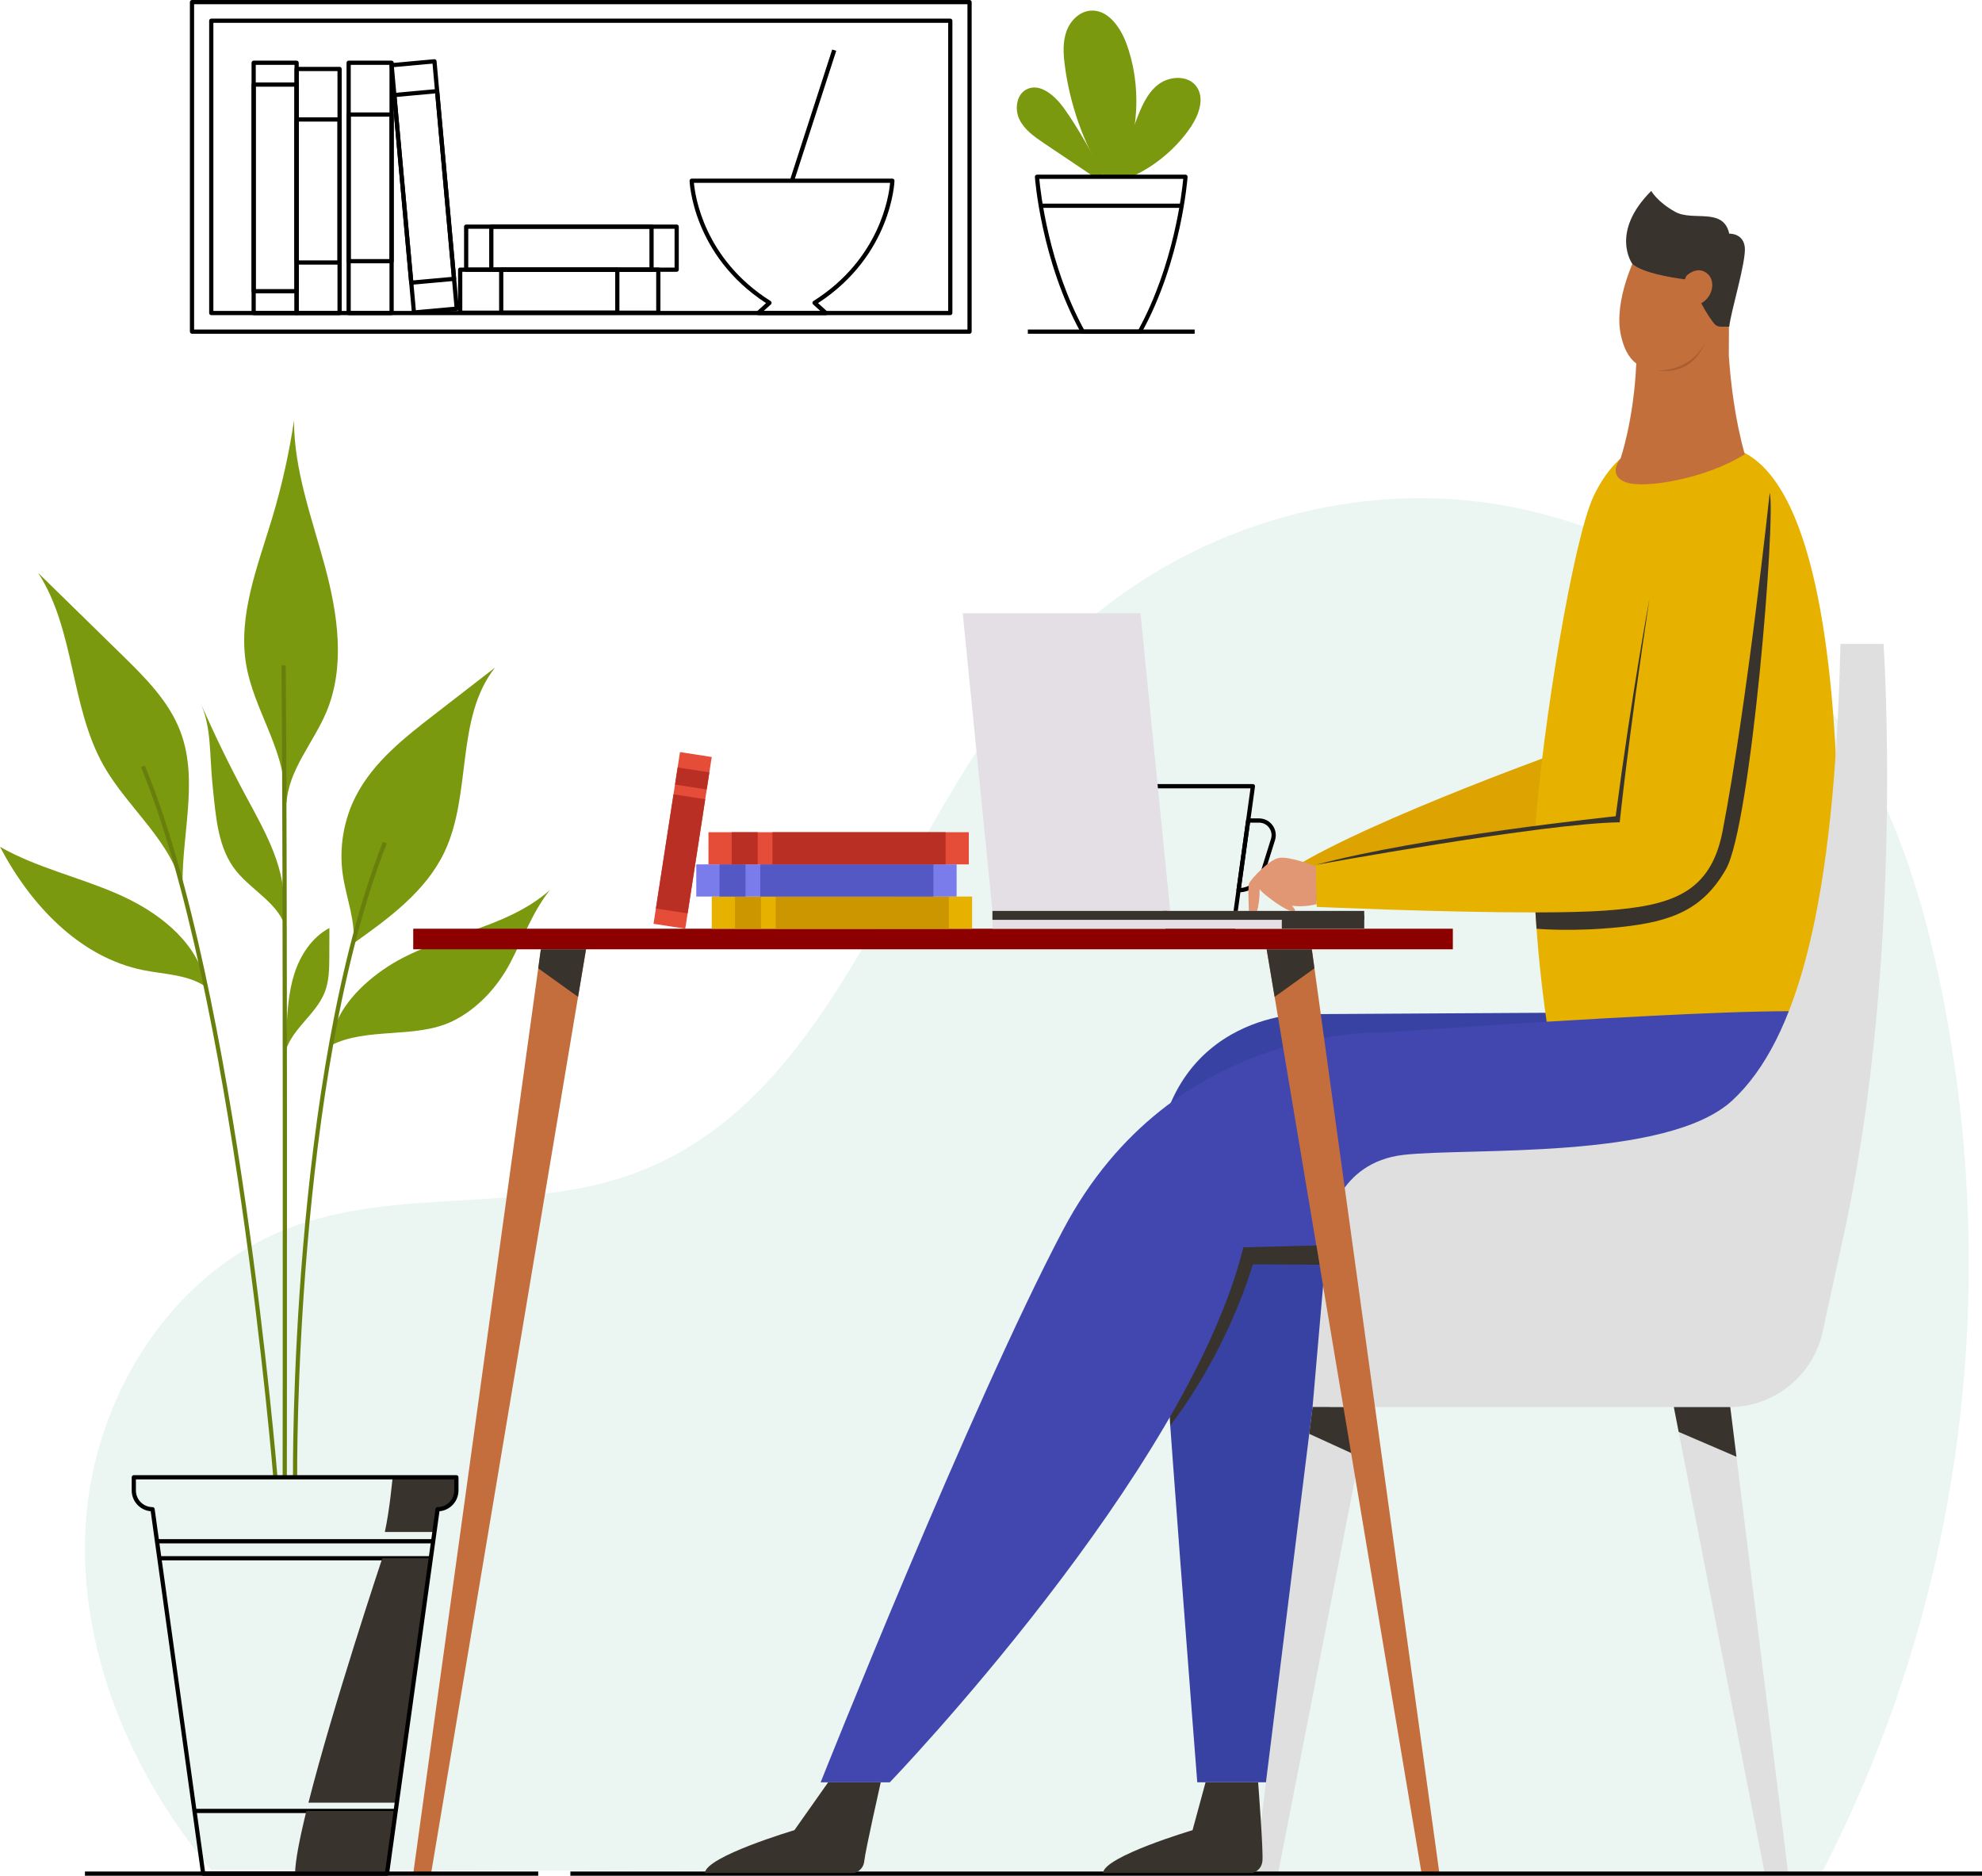 <svg width="484" height="458" viewBox="0 0 484 458" fill="none" xmlns="http://www.w3.org/2000/svg">
<path d="M51.549 456.56C31.928 433.02 19.031 402.761 20.928 372.156C22.826 341.551 41.363 311.314 69.872 300.128C96.779 289.568 128.02 296.506 155.103 286.418C205.557 267.628 218.234 202.576 254.311 162.563C279.569 134.551 318.116 119.117 355.694 121.968C393.275 124.818 429.057 145.892 449.812 177.401C462.658 196.9 469.767 219.668 474.295 242.588C488.743 315.726 479.071 391.331 444.753 457.489L51.549 456.564V456.56Z" fill="#EBF6F2"/>
<path d="M44.677 217.667C42.312 205.7 31.359 197.584 25.334 186.982C17.104 172.498 18.373 153.873 9.326 139.892C16.143 146.564 22.96 153.235 29.778 159.903C35.431 165.434 41.254 171.215 44.053 178.617C48.809 191.187 43.838 205.219 44.664 218.634" fill="#7A990E"/>
<path d="M50.078 239.265C47.413 229.274 38.18 222.417 28.72 218.279C19.259 214.141 8.972 211.878 0 206.764C7.395 220.884 19.427 233.771 35.039 236.888C40.335 237.943 46.136 237.952 50.516 241.114" fill="#7A990E"/>
<path d="M69.527 193.446C69.211 182.59 61.993 173.102 60.133 162.402C58.042 150.356 62.891 138.347 66.419 126.642C68.781 118.805 70.581 110.795 71.795 102.696C71.795 114.836 76.163 126.477 79.325 138.195C82.487 149.912 84.397 162.744 79.671 173.926C76.496 181.433 70.421 188.004 69.969 196.145" fill="#7A990E"/>
<path d="M86.239 230.993C87.023 225.145 84.557 219.406 83.709 213.571C82.756 207.005 83.912 200.147 86.964 194.257C91.214 186.057 98.735 180.145 106.033 174.496C110.983 170.662 115.937 166.832 120.886 162.998C111.143 175.361 115.296 193.877 108.512 208.086C103.95 217.646 94.97 224.191 86.344 230.326" fill="#7A990E"/>
<path d="M81.045 253.769C81.96 246.473 88.494 240.038 94.654 236.035C100.814 232.032 107.93 229.828 114.861 227.404C121.793 224.98 128.8 222.197 134.285 217.312C130.048 222.637 127.75 229.11 124.609 235.08C121.468 241.051 116.561 246.397 110.494 249.34C101.505 253.702 89.671 250.716 80.775 255.256" fill="#7A990E"/>
<path d="M69.232 222.278C70.117 212.456 64.851 203.276 60.167 194.599C56.023 186.914 52.207 179.056 48.729 171.046C51.777 177.582 51.073 183.992 51.963 192.289C52.73 199.463 53.173 207.161 57.739 212.743C61.727 217.62 68.363 220.783 69.826 226.914" fill="#7A990E"/>
<path d="M69.91 252.076C70.155 247.258 70.408 242.377 71.875 237.783C73.342 233.189 76.183 228.835 80.442 226.585L80.416 233.535C80.404 236.482 80.379 239.506 79.308 242.25C77.082 247.934 70.703 251.531 69.539 257.523" fill="#7A990E"/>
<path d="M301.151 227.281H285.122C284.864 227.281 284.645 227.091 284.611 226.838L279.801 192.036C279.78 191.888 279.826 191.74 279.923 191.626C280.02 191.512 280.163 191.449 280.311 191.449H305.957C306.105 191.449 306.248 191.512 306.345 191.626C306.442 191.74 306.488 191.888 306.467 192.036L301.657 226.838C301.623 227.091 301.404 227.281 301.147 227.281H301.151ZM285.573 226.251H300.704L305.371 192.484H280.91L285.577 226.251H285.573Z" fill="black"/>
<path d="M302.449 217.878C302.302 217.878 302.158 217.815 302.061 217.701C301.964 217.587 301.918 217.439 301.939 217.291L304.292 200.27C304.325 200.017 304.545 199.827 304.802 199.827H307.449C308.765 199.827 309.966 200.435 310.746 201.499C311.526 202.563 311.746 203.893 311.353 205.147L308.841 213.178C307.964 215.99 305.392 217.878 302.453 217.878H302.449ZM305.249 200.857L303.044 216.818C305.278 216.586 307.171 215.057 307.854 212.87L310.367 204.839C310.662 203.897 310.498 202.905 309.912 202.111C309.33 201.317 308.432 200.861 307.445 200.861H305.249V200.857Z" fill="black"/>
<path d="M385.594 181.927C385.594 181.927 335.199 199.763 315.506 212.063L318.276 220.504C318.276 220.504 359.003 214.711 386.525 205.033C387.373 193.89 386.74 181.053 385.594 181.927Z" fill="#DDA300"/>
<path d="M317.534 247.63C317.534 247.63 279.392 248.069 282.158 295.268C284.392 333.461 292.369 435.177 292.369 435.177H309.313C309.313 435.177 336.14 326.118 320.338 298.477C320.338 298.477 383.629 299.166 393.191 298.477C402.757 297.789 437.809 287.102 441.928 246.903L317.53 247.63H317.534Z" fill="#3842A3"/>
<path d="M448.868 200.029C448.265 171.595 445.259 122.681 427.198 111.251C418.116 105.504 403.432 108.059 403.432 108.059C403.432 108.059 395.173 108.574 389.203 121.043C384.203 131.481 376.66 177.515 374.86 202.664C351.549 205.658 321.312 211.185 321.312 211.185L321.535 221.433C321.535 221.433 352.22 222.801 374.957 222.784C375.496 231.517 376.293 239.717 377.701 249.53L447.274 247.887C448.181 244.171 449.471 228.498 448.868 200.033V200.029Z" fill="#E7B100"/>
<path d="M321.346 211.515C321.346 211.515 314.933 209.036 312.386 209.467C309.84 209.897 305.645 214.525 305.063 215.594C304.477 216.662 305.341 225.474 304.928 226.323C304.515 227.172 307.753 224.102 307.589 217.109C307.589 217.109 308.023 217.679 308.891 218.397H308.896L308.929 218.427C309.317 218.748 313.752 222.383 315.818 222.565C316.615 222.637 316.261 221.995 315.502 221.159C317.184 221.357 319.292 221.332 321.518 220.766L321.346 211.506V211.515Z" fill="#E19674"/>
<path d="M259.598 300.31C286.45 249.412 338.311 252.101 338.311 252.101C338.311 252.101 446.519 244.197 447.27 247.883C449.825 260.416 442.384 298.946 417.425 303.122H368.156C357.861 303.105 303.621 304.566 303.621 304.566C290.113 359.493 217.29 435.181 217.29 435.181H200.4C200.4 435.181 237.114 342.924 259.593 300.31H259.598Z" fill="#4147AF"/>
<path d="M324.406 298.955C324.406 298.955 326.696 283.817 342.725 281.984C358.754 280.152 407.175 283.361 423.036 268.683C438.897 254.006 448.054 220.981 449.428 157.226H459.96C459.96 157.226 465.015 231.073 450.799 298.955L445.09 325.159C442.75 335.902 433.256 343.561 422.277 343.561H320.523L324.402 298.955H324.406Z" fill="#DFDFDF"/>
<path d="M320.528 343.561L306.37 457.485H312.095L334.306 343.561H320.528Z" fill="#DFDFDF"/>
<path d="M132.076 231.787L100.911 457.485H105.262L143.105 231.787H132.076Z" fill="#C36E3C"/>
<path d="M422.526 343.561L436.683 457.485H430.958L408.748 343.561H422.526Z" fill="#DFDFDF"/>
<path d="M320.528 343.561H334.306L331.94 355.692L319.714 350.098L320.528 343.561Z" fill="#39332E"/>
<path d="M408.748 343.561H422.526L424.035 355.692L409.929 349.625L408.748 343.561Z" fill="#39332E"/>
<path d="M354.783 226.762H100.911V231.787H354.783V226.762Z" fill="#8C0000"/>
<path d="M320.342 231.787L351.507 457.485H347.156L309.313 231.787H320.342Z" fill="#C36E3C"/>
<path d="M132.075 231.787L131.435 236.432L141.161 243.403L143.105 231.787H132.075Z" fill="#39332E"/>
<path d="M320.342 231.787L320.983 236.432L311.261 243.403L309.313 231.787H320.342Z" fill="#39332E"/>
<path d="M285.762 222.417H242.354L235.094 149.748H278.502L285.762 222.417Z" fill="#E3DFE5"/>
<path d="M333.142 222.417H242.35V226.766H333.142V222.417Z" fill="#E3DFE5"/>
<path d="M333.142 222.417H242.35V224.592H333.142V222.417Z" fill="#39332E"/>
<path d="M313.015 224.588V226.762H333.146V223.502L313.015 224.588Z" fill="#39332E"/>
<path d="M237.383 218.908H173.806V226.762H237.383V218.908Z" fill="#E7B100"/>
<path d="M185.83 218.908H179.48V226.762H185.83V218.908Z" fill="#CC9600"/>
<path d="M231.713 218.908H189.43V226.762H231.713V218.908Z" fill="#CC9600"/>
<path d="M233.606 211.054H170.028V218.908H233.606V211.054Z" fill="#7A7CEC"/>
<path d="M182.048 211.054H175.699V218.908H182.048V211.054Z" fill="#5358C4"/>
<path d="M227.935 211.054H185.653V218.908H227.935V211.054Z" fill="#5358C4"/>
<path d="M236.583 203.2H173.005V211.054H236.583V203.2Z" fill="#E54D39"/>
<path d="M185.029 203.2H178.68V211.054H185.029V203.2Z" fill="#BA2F24"/>
<path d="M230.912 203.2H188.629V211.054H230.912V203.2Z" fill="#BA2F24"/>
<path d="M167.341 226.757L173.806 184.835L166.056 183.636L159.591 225.558L167.341 226.757Z" fill="#E54D39"/>
<path d="M172.583 192.768L173.229 188.578L165.48 187.379L164.833 191.569L172.583 192.768Z" fill="#BA2F24"/>
<path d="M167.919 223.023L172.218 195.142L164.468 193.944L160.169 221.824L167.919 223.023Z" fill="#BA2F24"/>
<path d="M105.776 375.809H38.34V376.839H105.776V375.809Z" fill="black"/>
<path d="M131.43 456.965H20.743V457.996H131.43V456.965Z" fill="black"/>
<path d="M484 456.965H139.285V457.996H484V456.965Z" fill="black"/>
<path d="M105.202 379.959H38.918V380.99H105.202V379.959Z" fill="black"/>
<path d="M96.627 441.655H47.489V442.685H96.627V441.655Z" fill="black"/>
<path d="M71.542 360.705C71.533 359.738 70.816 263.439 93.499 205.531L94.46 205.907C71.849 263.625 72.562 359.729 72.575 360.692L71.546 360.705H71.542Z" fill="#697F0D"/>
<path d="M70.049 360.7H69.021C69.021 359.185 69.189 208.508 68.738 162.462L69.767 162.449C70.218 208.504 70.054 359.185 70.049 360.7Z" fill="#697F0D"/>
<path d="M66.736 360.743C66.639 359.556 56.866 241.549 34.428 187.315L35.381 186.918C57.882 241.304 67.667 359.467 67.764 360.658L66.74 360.743H66.736Z" fill="#697F0D"/>
<path d="M106.092 374.056L106.864 368.504C109.393 368.504 111.442 366.451 111.442 363.918V360.705H95.873C95.873 360.705 95.181 368.554 93.98 374.06H106.092V374.056Z" fill="#39332E"/>
<path d="M96.906 440.156L105.199 380.479H93.352C93.352 380.479 81.289 416.594 75.324 440.156H96.906Z" fill="#39332E"/>
<path d="M74.822 442.17C73.165 448.922 72.081 454.449 72.056 457.485H94.498L96.627 442.17H74.822Z" fill="#39332E"/>
<path d="M236.764 81.49H46.886C46.604 81.49 46.372 81.258 46.372 80.975V0.515C46.372 0.232 46.604 0 46.886 0H236.764C237.046 0 237.278 0.232 237.278 0.515V80.975C237.278 81.258 237.046 81.49 236.764 81.49ZM47.401 80.46H236.249V1.03H47.401V80.46Z" fill="black"/>
<path d="M232.059 76.943H51.592C51.309 76.943 51.077 76.71 51.077 76.428V5.063C51.077 4.78 51.309 4.548 51.592 4.548H232.059C232.341 4.548 232.573 4.78 232.573 5.063V76.428C232.573 76.71 232.341 76.943 232.059 76.943ZM52.106 75.912H231.544V5.578H52.106V75.912Z" fill="black"/>
<path d="M72.436 76.943H61.942C61.66 76.943 61.428 76.71 61.428 76.428V15.323C61.428 15.041 61.66 14.808 61.942 14.808H72.436C72.718 14.808 72.95 15.041 72.95 15.323V76.428C72.95 76.71 72.718 76.943 72.436 76.943ZM62.456 75.912H71.917V15.839H62.456V75.912Z" fill="black"/>
<path d="M72.436 71.614H61.942C61.66 71.614 61.428 71.382 61.428 71.099V20.652C61.428 20.369 61.66 20.137 61.942 20.137H72.436C72.718 20.137 72.95 20.369 72.95 20.652V71.099C72.95 71.382 72.718 71.614 72.436 71.614ZM62.456 70.584H71.917V21.168H62.456V70.584Z" fill="black"/>
<path d="M82.929 76.943H72.436C72.153 76.943 71.921 76.71 71.921 76.428V16.839C71.921 16.556 72.153 16.324 72.436 16.324H82.929C83.212 16.324 83.444 16.556 83.444 16.839V76.428C83.444 76.71 83.212 76.943 82.929 76.943ZM72.95 75.912H82.411V17.355H72.95V75.912Z" fill="black"/>
<path d="M82.929 64.609H72.436C72.153 64.609 71.921 64.376 71.921 64.094V29.173C71.921 28.89 72.153 28.658 72.436 28.658H82.929C83.212 28.658 83.444 28.89 83.444 29.173V64.094C83.444 64.376 83.212 64.609 82.929 64.609ZM72.95 63.578H82.411V29.689H72.95V63.574V63.578Z" fill="black"/>
<path d="M95.632 76.943H85.138C84.856 76.943 84.624 76.71 84.624 76.428V15.323C84.624 15.041 84.856 14.808 85.138 14.808H95.632C95.915 14.808 96.146 15.041 96.146 15.323V76.428C96.146 76.71 95.915 76.943 95.632 76.943ZM85.653 75.912H95.114V15.839H85.653V75.912Z" fill="black"/>
<path d="M95.632 64.292H85.138C84.856 64.292 84.624 64.06 84.624 63.777V27.97C84.624 27.687 84.856 27.455 85.138 27.455H95.632C95.915 27.455 96.146 27.687 96.146 27.97V63.777C96.146 64.06 95.915 64.292 95.632 64.292ZM85.653 63.262H95.114V28.485H85.653V63.262Z" fill="black"/>
<path d="M160.757 76.867H112.374C112.092 76.867 111.86 76.635 111.86 76.352V65.842C111.86 65.559 112.092 65.327 112.374 65.327H160.757C161.04 65.327 161.272 65.559 161.272 65.842V76.352C161.272 76.635 161.04 76.867 160.757 76.867ZM112.893 75.837H160.243V66.361H112.893V75.837Z" fill="black"/>
<path d="M150.744 76.867H122.396C122.113 76.867 121.881 76.635 121.881 76.352V65.842C121.881 65.559 122.113 65.327 122.396 65.327H150.744C151.027 65.327 151.259 65.559 151.259 65.842V76.352C151.259 76.635 151.027 76.867 150.744 76.867ZM122.91 75.837H150.23V66.361H122.91V75.837Z" fill="black"/>
<path d="M165.243 66.361H113.837C113.555 66.361 113.323 66.129 113.323 65.846V55.336C113.323 55.053 113.555 54.821 113.837 54.821H165.243C165.526 54.821 165.757 55.053 165.757 55.336V65.846C165.757 66.129 165.526 66.361 165.243 66.361ZM114.351 65.331H164.729V55.856H114.351V65.331Z" fill="black"/>
<path d="M159.104 66.361H119.975C119.693 66.361 119.461 66.129 119.461 65.846V55.336C119.461 55.053 119.693 54.821 119.975 54.821H159.104C159.387 54.821 159.619 55.053 159.619 55.336V65.846C159.619 66.129 159.387 66.361 159.104 66.361ZM120.494 65.331H158.59V55.856H120.494V65.331Z" fill="black"/>
<path d="M101.088 76.82C100.97 76.82 100.852 76.778 100.759 76.702C100.654 76.613 100.586 76.487 100.578 76.352L95.13 15.965C95.105 15.682 95.312 15.429 95.599 15.404L106.05 14.458C106.189 14.441 106.32 14.488 106.425 14.576C106.531 14.665 106.598 14.791 106.607 14.927L112.054 75.313C112.079 75.596 111.872 75.849 111.586 75.874L101.134 76.82C101.134 76.82 101.105 76.82 101.088 76.82ZM96.197 16.388L101.552 75.744L110.974 74.891L105.62 15.535L96.197 16.388Z" fill="black"/>
<path d="M100.43 69.541C100.165 69.541 99.941 69.338 99.916 69.072L95.78 23.249C95.755 22.966 95.961 22.713 96.248 22.688L106.699 21.742C106.834 21.729 106.969 21.771 107.075 21.86C107.18 21.949 107.248 22.075 107.256 22.21L111.392 68.033C111.405 68.168 111.362 68.303 111.274 68.409C111.185 68.515 111.059 68.582 110.924 68.591L100.472 69.536C100.472 69.536 100.443 69.536 100.426 69.536L100.43 69.541ZM96.855 23.667L100.898 68.464L110.321 67.611L106.278 22.814L96.855 23.667Z" fill="black"/>
<path d="M201.653 76.943H185.164C184.949 76.943 184.759 76.812 184.683 76.613C184.607 76.415 184.662 76.187 184.818 76.043L187.065 74.012C169.059 62.291 168.397 44.324 168.393 44.142C168.393 44.003 168.443 43.868 168.54 43.771C168.637 43.669 168.772 43.614 168.911 43.614H217.914C218.053 43.614 218.184 43.669 218.285 43.771C218.382 43.872 218.433 44.003 218.433 44.142C218.428 44.324 217.766 62.295 199.76 74.012L202.007 76.043C202.167 76.187 202.218 76.411 202.142 76.613C202.066 76.812 201.876 76.943 201.661 76.943H201.653ZM186.505 75.912H200.312L198.558 74.325C198.44 74.215 198.377 74.059 198.39 73.898C198.402 73.738 198.491 73.59 198.63 73.506C214.954 63.211 217.096 47.693 217.358 44.645H169.455C169.721 47.693 171.858 63.211 188.183 73.506C188.318 73.59 188.406 73.738 188.423 73.898C188.436 74.059 188.377 74.219 188.254 74.325L186.5 75.912H186.505Z" fill="black"/>
<path d="M203.222 12.09L192.907 43.963L193.889 44.282L204.205 12.409L203.222 12.09Z" fill="black"/>
<path d="M269.775 43.167C264.594 35.262 261.17 25.133 259.994 15.75C259.657 13.056 259.505 10.248 260.412 7.685C261.318 5.126 263.51 2.859 266.213 2.605C270.408 2.213 273.494 6.473 274.986 10.421C278.882 20.72 278.195 33.312 273.279 43.167" fill="#7A990E"/>
<path d="M272.583 43.108C273.443 38.349 276.002 33.24 277.364 29.655C278.612 26.374 279.969 22.928 282.71 20.737C285.45 18.545 290.029 18.25 292.129 21.062C294.211 23.849 292.845 27.864 290.935 30.778C287.52 35.989 281.972 40.726 276.247 43.167" fill="#7A990E"/>
<path d="M269.775 43.167C266.984 38.049 263.228 31.141 259.813 26.42C257.621 23.389 253.961 20.108 250.651 21.839C248.181 23.131 247.73 26.703 248.961 29.207C250.196 31.711 252.599 33.388 254.91 34.954C258.885 37.652 263.169 40.469 267.145 43.167" fill="#7A990E"/>
<path d="M291.737 80.46H250.997V81.49H291.737V80.46Z" fill="black"/>
<path d="M278.338 81.49H264.396C264.206 81.49 264.033 81.389 263.945 81.224C254.214 63.583 252.73 43.403 252.717 43.201C252.709 43.057 252.759 42.918 252.852 42.812C252.949 42.707 253.088 42.648 253.227 42.648H289.498C289.641 42.648 289.776 42.707 289.873 42.812C289.97 42.918 290.021 43.057 290.008 43.201C289.995 43.403 288.511 63.583 278.781 81.224C278.692 81.389 278.519 81.49 278.33 81.49H278.338ZM264.699 80.46H278.034C286.635 64.71 288.634 47.005 288.941 43.682H253.792C254.1 47.005 256.098 64.71 264.699 80.46Z" fill="black"/>
<path d="M288.587 49.72H254.146V50.751H288.587V49.72Z" fill="black"/>
<path d="M422.176 86.866L422.277 62.185L419.17 62.172L399.688 62.096C399.688 62.096 393.912 73.223 395.826 81.879C396.488 84.86 397.592 87.246 399.574 88.77C398.962 102.654 395.733 111.96 395.733 111.96C395.733 111.96 392.293 116.052 397.099 117.775C401.64 119.4 416.678 116.858 426.067 110.913C423.673 102.417 422.627 93.478 422.176 86.87V86.866Z" fill="#C36F3C"/>
<path d="M432.164 120.287C432.164 120.287 426.675 171.726 420.65 202.951C417.707 218.19 408.061 221.167 391.981 222.337C387.748 222.645 381.909 222.768 375.395 222.78H374.953L375.222 226.766C375.222 226.766 383.962 227.598 395.767 226.353C408.398 225.018 415.903 222.008 421.485 212.207C427.611 201.448 433.716 125.924 432.16 120.295L432.164 120.287Z" fill="#39332E"/>
<path d="M402.804 146.158C402.804 146.158 398.512 169.028 394.544 199.299C394.544 199.299 346.676 204.311 321.312 211.177C321.312 211.177 377.098 200.984 395.535 200.781C395.535 200.781 397.538 180.994 402.804 146.154V146.158Z" fill="#39332E"/>
<path d="M202.234 435.181L193.992 446.869C193.992 446.869 172.364 453.279 172.132 457.324H208.626C208.626 457.324 210.822 456.813 211.058 454.377C211.295 451.941 215.076 435.181 215.076 435.181H202.234Z" fill="#39332E"/>
<path d="M294.393 435.181L291.218 446.869C291.218 446.869 269.59 453.279 269.358 457.324H305.852C305.852 457.324 308.048 456.813 308.284 454.377C308.521 451.941 307.235 435.181 307.235 435.181H294.393Z" fill="#39332E"/>
<path d="M321.438 304.102C311.311 304.359 303.626 304.566 303.626 304.566C300.421 317.593 293.878 331.785 285.767 345.863V348.062C285.767 348.062 298.744 332.089 305.961 308.696C305.961 308.696 314.887 308.793 322.227 308.797L321.438 304.102Z" fill="#39332E"/>
<path d="M416.349 83.543C416.349 83.543 413.811 90.303 404.848 90.455C404.848 90.455 413.099 92.207 416.349 83.543Z" fill="#AA5D31"/>
<path d="M426.072 60.323C425.671 56.882 422.277 57.055 422.277 57.055C420.831 50.518 413.415 54.133 409.073 51.722C404.726 49.315 403.229 46.621 403.229 46.621C393.026 56.801 398.621 64.44 398.621 64.44C401.155 66.64 408.111 67.772 411.438 68.202C411.56 67.902 411.699 67.598 411.864 67.294C411.864 67.294 414.747 64.499 417.231 67.1C418.757 68.696 418.453 72.323 415.447 74.05C416.594 76.276 417.804 77.994 418.529 78.94C418.93 79.459 419.545 79.763 420.203 79.763H422.281C422.589 76.343 426.472 63.769 426.076 60.327L426.072 60.323Z" fill="#39332E"/>
<path d="M94.498 458H49.618C49.361 458 49.142 457.81 49.108 457.557L36.801 368.998C34.204 368.77 32.16 366.578 32.16 363.914V360.7C32.16 360.417 32.392 360.185 32.674 360.185H111.446C111.729 360.185 111.961 360.417 111.961 360.7V363.914C111.961 366.574 109.916 368.765 107.319 368.998L95.012 457.557C94.978 457.81 94.759 458 94.502 458H94.498ZM50.065 456.97H94.047L106.349 368.432C106.383 368.178 106.602 367.988 106.859 367.988C109.102 367.988 110.924 366.164 110.924 363.918V361.22H33.188V363.918C33.188 366.164 35.01 367.988 37.253 367.988C37.51 367.988 37.729 368.178 37.763 368.432L50.065 456.97Z" fill="black"/>
</svg>
